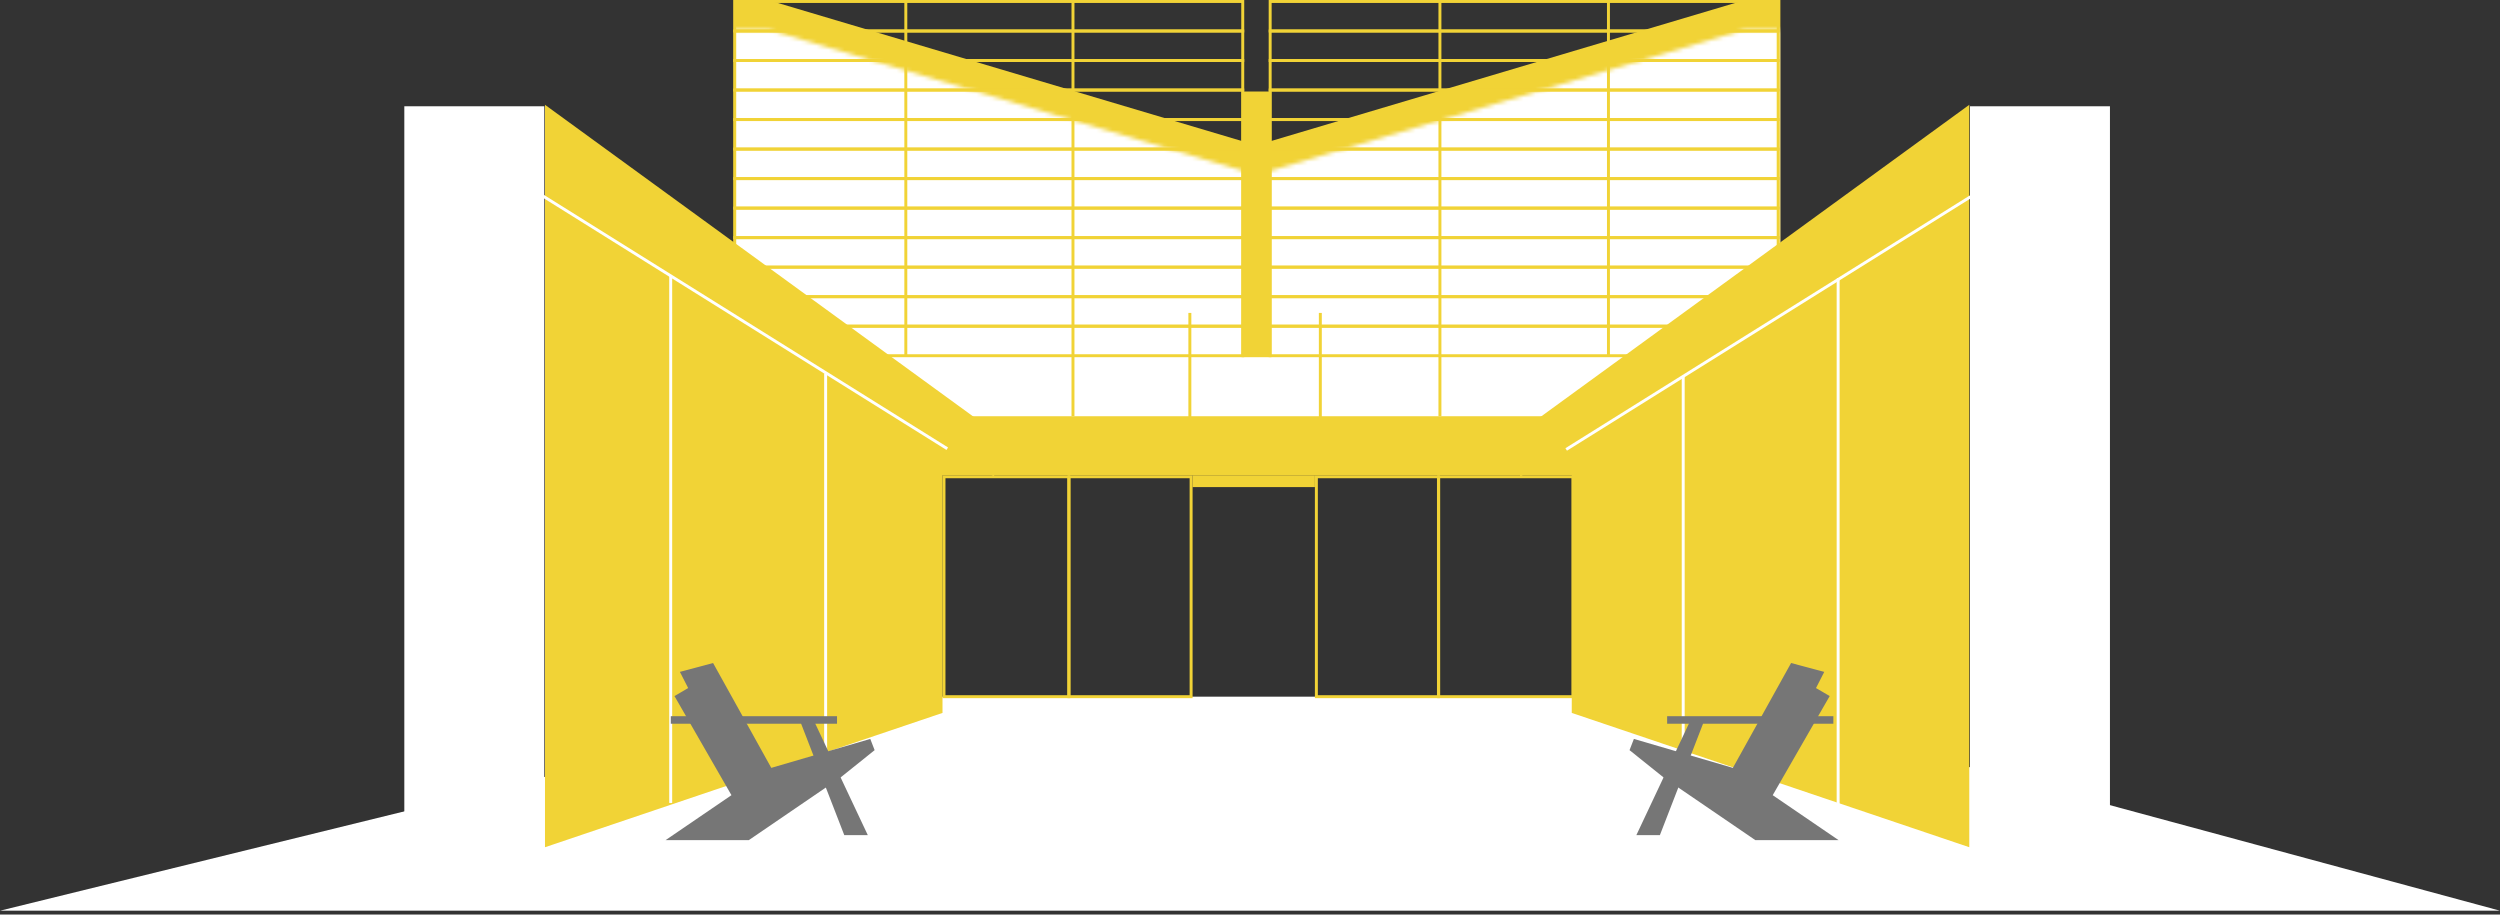 <?xml version="1.0" encoding="UTF-8"?> <svg xmlns="http://www.w3.org/2000/svg" width="626" height="229" viewBox="0 0 626 229" fill="none"><rect x="0" y="0" width="626" height="229" fill="#333333" stroke="none"/> <path d="M183.768 0V60.983L241.79 104.41H386.082L445.806 60.983V0H436.958L314.617 36.405L192.275 0H183.768Z" fill="#F1D336"></path> <mask id="mask0_839_44" style="mask-type:alpha" maskUnits="userSpaceOnUse" x="183" y="7" width="263" height="105"> <path d="M183.768 7.392V68.375L241.79 111.802H386.082L445.806 68.375V7.392H436.958L314.617 43.797L192.275 7.392H183.768Z" fill="#16A3E5"></path> </mask> <g mask="url(#mask0_839_44)"> <path d="M183.768 0V60.983L241.79 104.41H386.082L445.806 60.983V0H436.958L314.617 36.405L192.275 0H183.768Z" fill="white"></path> </g> <path d="M330.611 78.354V104.41" stroke="#F1D336" stroke-width="0.739"></path> <path d="M297.941 78.354V104.41" stroke="#F1D336" stroke-width="0.739"></path> <path d="M0 228.039H626L427.94 174.448H218.139L0 228.039Z" fill="white"></path> <rect x="360.248" y="119.379" width="33.632" height="55.069" stroke="#F1D336" stroke-width="0.739"></rect> <rect x="101.242" y="26.611" width="35.052" height="185.906" fill="white"></rect> <rect width="35.052" height="185.906" transform="matrix(-1 0 0 1 528.331 26.611)" fill="white"></rect> <rect x="236.374" y="119.379" width="31.25" height="55.069" stroke="#F1D336" stroke-width="0.739"></rect> <rect x="267.683" y="119.379" width="30.569" height="55.069" stroke="#F1D336" stroke-width="0.739"></rect> <rect x="329.62" y="119.379" width="30.569" height="55.069" stroke="#F1D336" stroke-width="0.739"></rect> <rect x="230.9" y="104.225" width="169.815" height="14.784" fill="#F1D336"></rect> <rect x="183.967" y="0.37" width="127.217" height="7.392" stroke="#F1D336" stroke-width="0.739"></rect> <rect x="183.967" y="7.762" width="127.217" height="7.392" stroke="#F1D336" stroke-width="0.739"></rect> <rect x="183.967" y="15.153" width="127.217" height="7.392" stroke="#F1D336" stroke-width="0.739"></rect> <rect x="183.967" y="22.545" width="127.217" height="7.392" stroke="#F1D336" stroke-width="0.739"></rect> <rect x="183.967" y="29.937" width="127.217" height="7.392" stroke="#F1D336" stroke-width="0.739"></rect> <rect x="183.967" y="37.329" width="127.217" height="7.392" stroke="#F1D336" stroke-width="0.739"></rect> <rect x="183.967" y="44.721" width="127.217" height="7.392" stroke="#F1D336" stroke-width="0.739"></rect> <rect x="183.967" y="52.113" width="127.217" height="7.392" stroke="#F1D336" stroke-width="0.739"></rect> <rect x="183.967" y="59.505" width="127.217" height="7.392" stroke="#F1D336" stroke-width="0.739"></rect> <rect x="183.967" y="66.897" width="127.217" height="7.392" stroke="#F1D336" stroke-width="0.739"></rect> <rect x="183.967" y="74.288" width="127.217" height="7.392" stroke="#F1D336" stroke-width="0.739"></rect> <rect x="183.967" y="81.68" width="127.217" height="7.392" stroke="#F1D336" stroke-width="0.739"></rect> <rect x="318.049" y="0.37" width="127.217" height="7.392" stroke="#F1D336" stroke-width="0.739"></rect> <rect x="318.049" y="7.762" width="127.217" height="7.392" stroke="#F1D336" stroke-width="0.739"></rect> <rect x="318.049" y="15.153" width="127.217" height="7.392" stroke="#F1D336" stroke-width="0.739"></rect> <rect x="318.049" y="22.545" width="127.217" height="7.392" stroke="#F1D336" stroke-width="0.739"></rect> <rect x="318.049" y="29.937" width="127.217" height="7.392" stroke="#F1D336" stroke-width="0.739"></rect> <rect x="318.049" y="37.329" width="127.217" height="7.392" stroke="#F1D336" stroke-width="0.739"></rect> <rect x="318.049" y="44.721" width="127.217" height="7.392" stroke="#F1D336" stroke-width="0.739"></rect> <rect x="318.049" y="52.113" width="127.217" height="7.392" stroke="#F1D336" stroke-width="0.739"></rect> <rect x="318.049" y="59.505" width="127.217" height="7.392" stroke="#F1D336" stroke-width="0.739"></rect> <rect x="318.049" y="66.897" width="127.217" height="7.392" stroke="#F1D336" stroke-width="0.739"></rect> <rect x="318.049" y="74.288" width="127.217" height="7.392" stroke="#F1D336" stroke-width="0.739"></rect> <rect x="318.049" y="81.68" width="127.217" height="7.392" stroke="#F1D336" stroke-width="0.739"></rect> <path d="M360.558 0.37L360.558 104.225" stroke="#F1D336" stroke-width="0.739"></path> <path d="M226.816 0.37V89.257" stroke="#F1D336" stroke-width="0.739"></path> <path d="M402.757 0.37V89.257" stroke="#F1D336" stroke-width="0.739"></path> <path d="M268.674 0.37L268.674 104.225" stroke="#F1D336" stroke-width="0.739"></path> <path d="M248.937 108.106L136.464 26.241V212.147L236.005 178.514V111.248L248.937 119.379V108.106Z" fill="#F1D336"></path> <path d="M380.636 108.106L493.109 26.241V212.147L393.568 178.514V111.248L380.636 119.379V108.106Z" fill="#F1D336"></path> <rect x="298.622" y="119.009" width="30.628" height="2.957" fill="#F1D336"></rect> <path d="M167.943 69.114L167.943 201.059" stroke="white" stroke-width="0.739"></path> <path d="M460.639 69.968C460.639 69.764 460.473 69.599 460.269 69.599C460.065 69.599 459.899 69.764 459.899 69.968L460.639 69.968ZM459.899 69.968L459.899 201.798L460.639 201.798L460.639 69.968L459.899 69.968Z" fill="white"></path> <path d="M206.738 93.507L206.738 188.493" stroke="white" stroke-width="0.739"></path> <path d="M421.474 94.138L421.474 188.862" stroke="white" stroke-width="0.739"></path> <rect x="310.873" y="22.915" width="7.487" height="66.527" fill="#F1D336"></rect> <path d="M237.196 112.356L134.593 48.232" stroke="white" stroke-width="0.739"></path> <path d="M392.174 112.541L494.778 48.417" stroke="white" stroke-width="0.739"></path> <path d="M172.315 172.29L168.886 174.295L183.155 199.114L166.659 210.371H187.502L210.427 194.716L219.007 187.837L217.917 185.027L193.129 192.275L178.556 166.02L170.248 168.238L172.315 172.29Z" fill="#767676"></path> <path d="M454.727 172.29L458.156 174.295L443.887 199.114L460.383 210.371H439.54L416.615 194.716L408.035 187.837L409.125 185.027L433.913 192.275L448.486 166.02L456.794 168.238L454.727 172.29Z" fill="#767676"></path> <path d="M211.403 209.11L200.601 181.217H167.968V179.33H209.59V181.217H204.151L217.295 209.11H211.403Z" fill="#767676"></path> <path d="M415.639 209.11L426.441 181.217H459.074V179.33H417.452V181.217H422.891L409.747 209.11H415.639Z" fill="#767676"></path> </svg> 